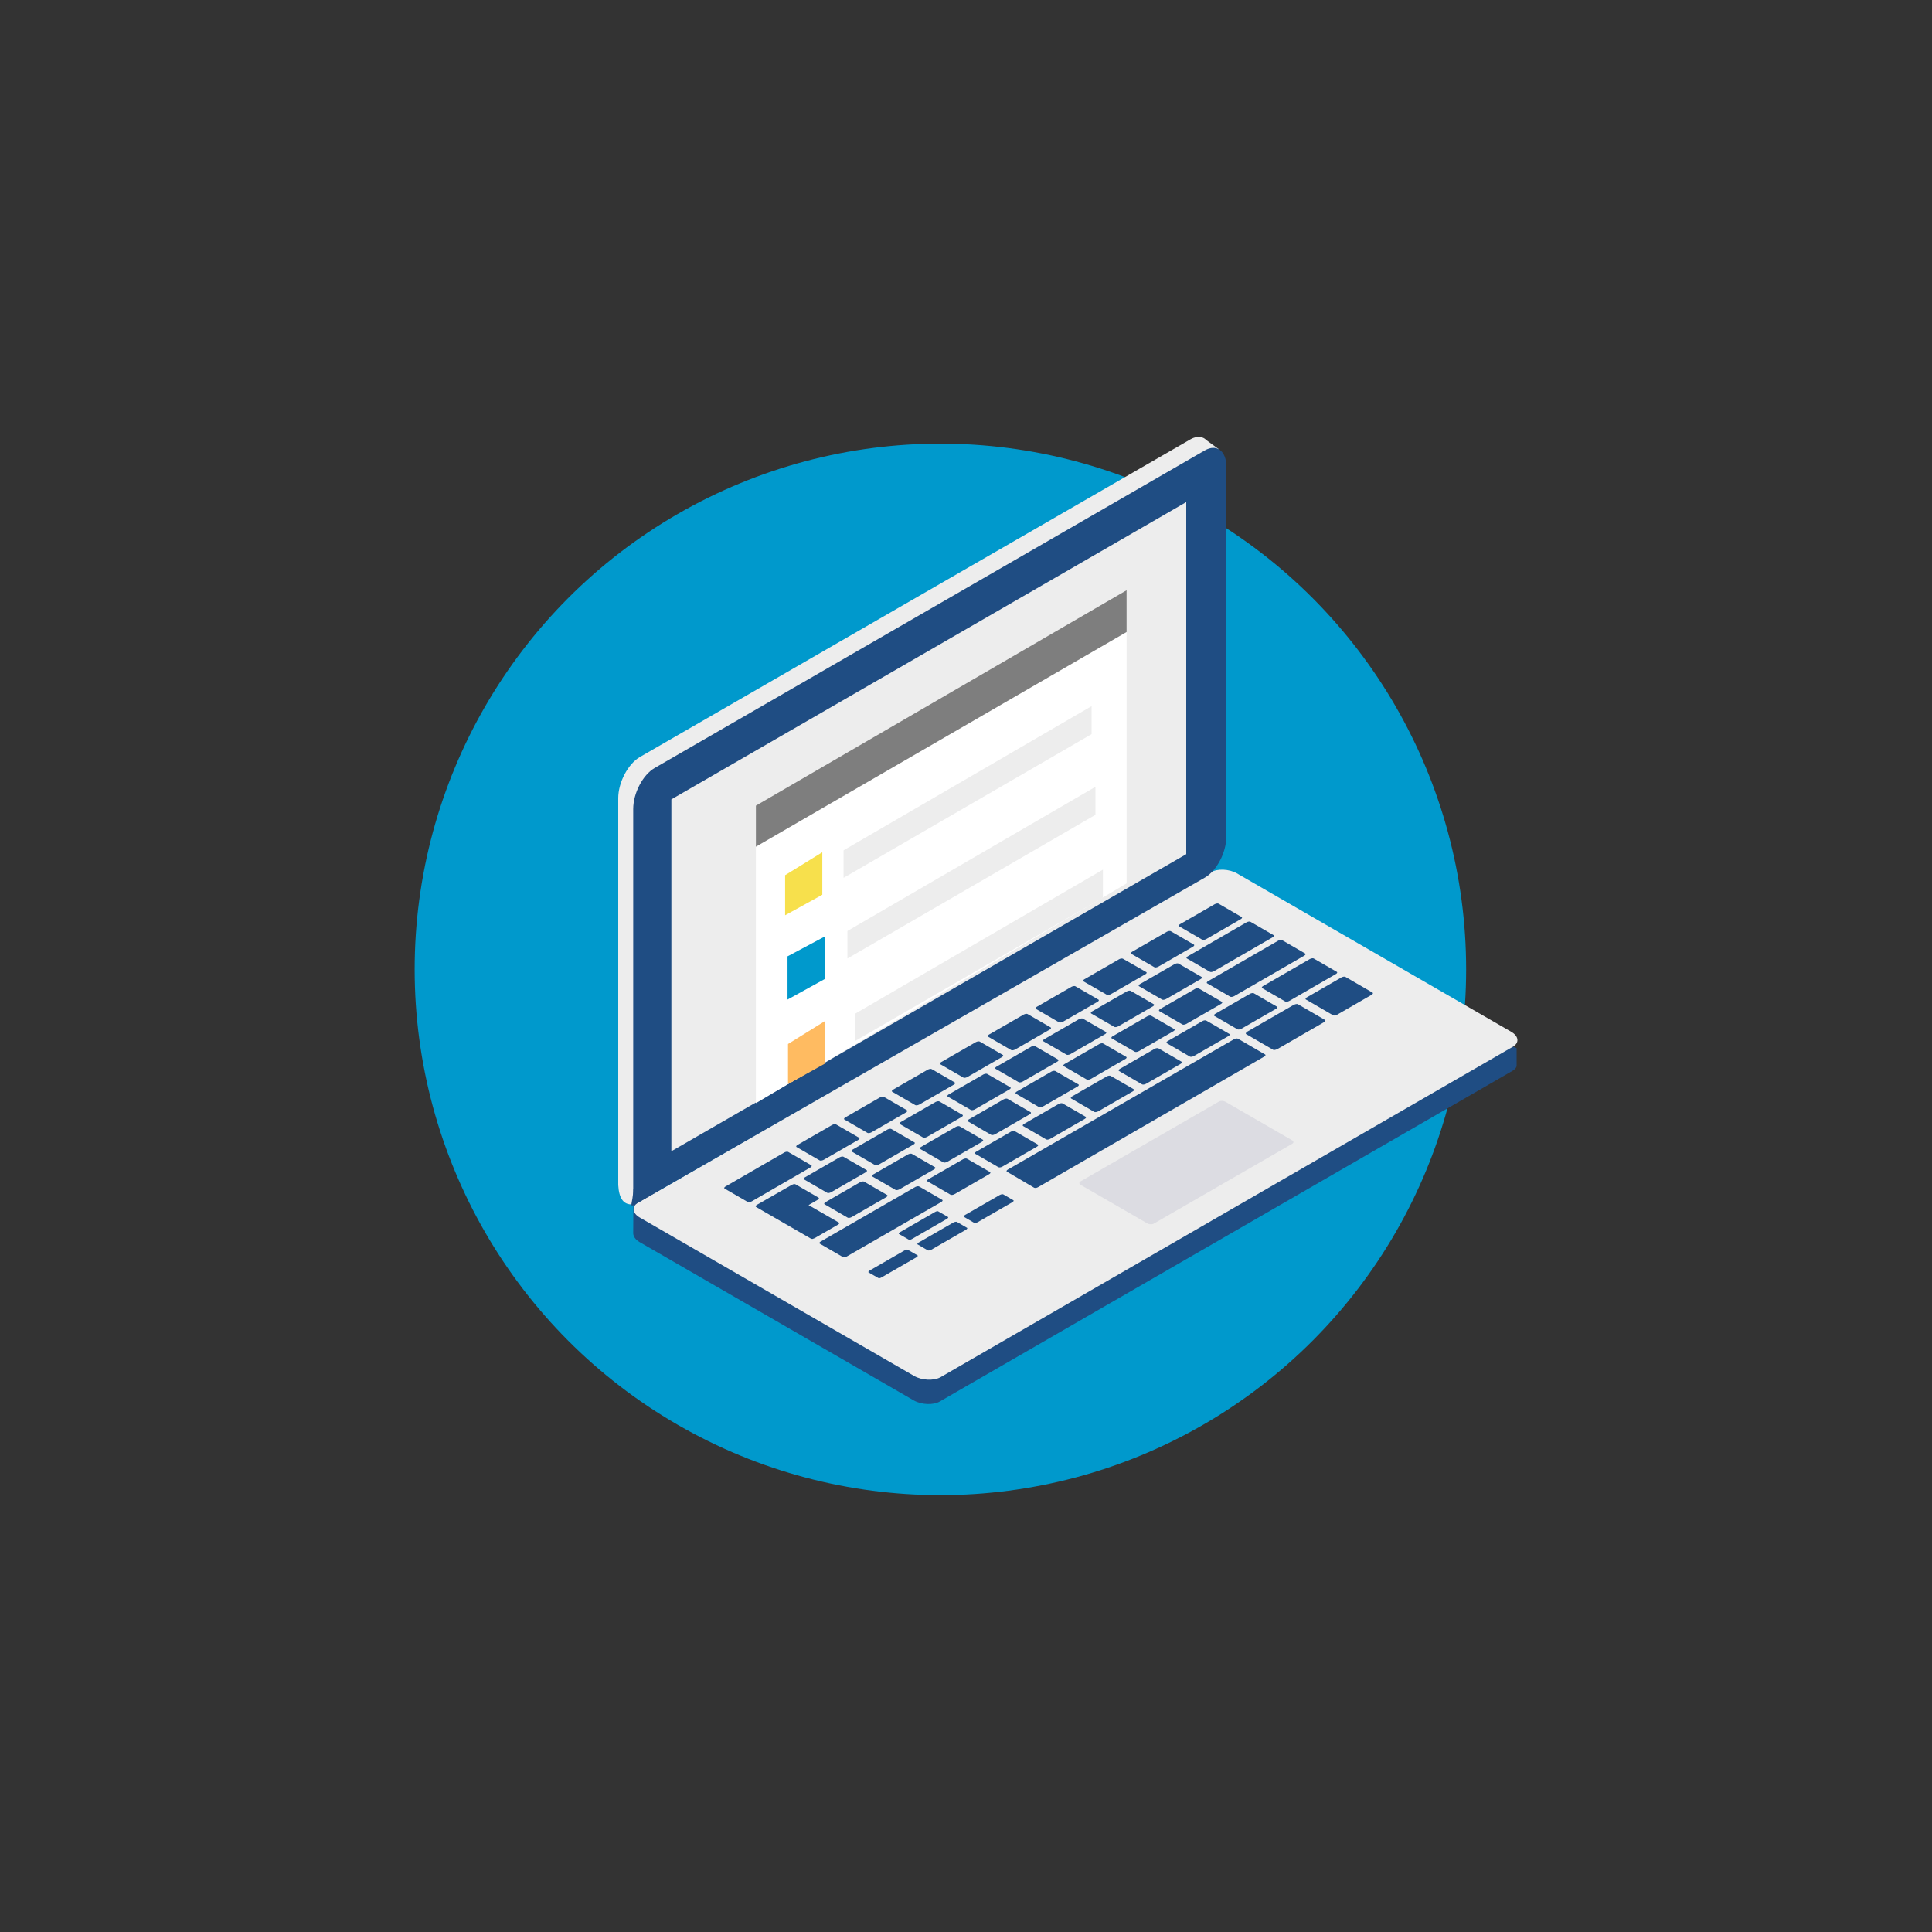 <?xml version="1.0" encoding="utf-8"?>
<!-- Generator: Adobe Illustrator 25.3.1, SVG Export Plug-In . SVG Version: 6.00 Build 0)  -->
<svg version="1.1" id="Layer_1" xmlns="http://www.w3.org/2000/svg" xmlns:xlink="http://www.w3.org/1999/xlink" x="0px" y="0px"
	 viewBox="0 0 800 800" style="enable-background:new 0 0 800 800;" xml:space="preserve">
<rect x="0" y="0" width="800" height="800" fill="#333333" stroke="none"/>
<style type="text/css">
	.st0{fill:#0099CC;}
	.st1{fill:#EDEDED;}
	.st2{fill:#1F4D83;}
	.st3{fill:#DCDCE2;}
	.st4{fill:#FFFFFF;}
	.st5{fill:#7E7E7E;}
	.st6{fill:#FFBB61;}
	.st7{fill:#F7E04C;}
</style>
<g>
	<circle class="st0" cx="389.4" cy="401.4" r="217.7"/>
	<g>
		<g>
			<path class="st1" d="M256,330.5c0-6.5,4-14.1,8.9-17L492.8,182c2-1.2,3.9-1.3,5.4-0.7l0,0l0,0c0.5,0.2,1,0.6,1.4,1l5.2,3.8
				l-3.2,4.2v151.6c0,6.5-4,14.1-8.9,17L277.3,483.3l-6.3,8.2l-8.2,7.1c-4.6,0.8-6.5-2.4-6.8-7.9V330.5z"/>
			<path class="st2" d="M262.2,510.8l0.1-18.4h11v10.4l227.8-131.5c2.7-1.6,7.6-1.4,10.7,0.4l98.1,56.6v-1.6l18.1,7.3v7.5H628
				c-0.2,0.7-0.8,1.4-1.7,1.9L389.2,580.3c-2.7,1.6-7.6,1.4-10.8-0.4l-113.6-65.6C263.1,513.3,262.3,512,262.2,510.8L262.2,510.8z"
				/>
			<path class="st1" d="M389.4,570.3l237.1-136.9c2.7-1.6,2.4-4.4-0.8-6.2l-113.6-65.6c-3.2-1.8-8-2-10.7-0.4L264.2,498
				c-2.7,1.6-2.4,4.4,0.8,6.2l113.6,65.6C381.8,571.6,386.6,571.8,389.4,570.3z"/>
			<path class="st3" d="M477.7,506.7l57.4-33.1c0.7-0.4,0.6-1.1-0.2-1.5l-27.5-15.9c-0.8-0.4-1.9-0.5-2.6-0.1l-57.4,33.1
				c-0.7,0.4-0.6,1.1,0.2,1.5l27.5,15.9C475.9,507,477,507.1,477.7,506.7z"/>
			<path class="st2" d="M264.4,497.9l234.5-134.5c4.9-2.8,8.9-10.4,8.9-17V193.2c0-6.5-4-9.5-8.9-6.7L271.1,318
				c-4.9,2.8-8.9,10.4-8.9,17v157.4C262.2,498.9,259.5,500.7,264.4,497.9z"/>
			<polygon class="st1" points="278,476.7 491.2,353.7 491.2,207.9 278,331 			"/>
			<g>
				<g>
					<path class="st2" d="M497.8,389.1c0.3,0.2,1,0.1,1.6-0.2l14.4-8.3c0.5-0.3,0.7-0.7,0.3-0.9l-9.5-5.5c-0.3-0.2-1-0.1-1.6,0.2
						l-14.4,8.3c-0.5,0.3-0.7,0.7-0.3,0.9L497.8,389.1z"/>
					<path class="st2" d="M481.2,413.9c0.3,0.2,1,0.1,1.6-0.2l14.4-8.3c0.5-0.3,0.7-0.7,0.3-0.9l-9.5-5.5c-0.3-0.2-1-0.1-1.6,0.2
						l-14.4,8.3c-0.5,0.3-0.7,0.7-0.3,0.9L481.2,413.9z"/>
					<path class="st2" d="M489.6,424.2c0.3,0.2,1,0.1,1.6-0.2l14.4-8.3c0.5-0.3,0.7-0.7,0.3-0.9l-9.5-5.5c-0.3-0.2-1-0.1-1.6,0.2
						l-14.4,8.3c-0.5,0.3-0.7,0.7-0.3,0.9L489.6,424.2z"/>
					<path class="st2" d="M512.4,426.2c0.3,0.2,1,0.1,1.6-0.2l14.4-8.3c0.5-0.3,0.7-0.7,0.3-0.9l-9.5-5.5c-0.3-0.2-1-0.1-1.6,0.2
						l-14.4,8.3c-0.5,0.3-0.7,0.7-0.3,0.9L512.4,426.2z"/>
					<path class="st2" d="M552,420.4c0.3,0.2,1,0.1,1.6-0.2l14.4-8.3c0.5-0.3,0.7-0.7,0.3-0.9l-11.2-6.5c-0.3-0.2-1-0.1-1.6,0.2
						l-14.4,8.3c-0.5,0.3-0.7,0.7-0.3,0.9L552,420.4z"/>
					<path class="st2" d="M527.2,434.7c0.3,0.2,1.2,0,1.9-0.4l18.9-10.9c0.7-0.4,1-0.9,0.6-1.1l-11.2-6.5c-0.3-0.2-1.2,0-1.9,0.4
						l-18.9,10.9c-0.7,0.4-0.9,0.9-0.6,1.1L527.2,434.7z"/>
					<path class="st2" d="M403.3,506.3c0.3,0.2,0.9,0.1,1.5-0.2l14.4-8.3c0.5-0.3,0.7-0.7,0.4-0.8l-4.1-2.4
						c-0.3-0.2-0.9-0.1-1.5,0.2l-14.4,8.3c-0.5,0.3-0.7,0.7-0.4,0.8L403.3,506.3z"/>
					<path class="st2" d="M384.1,517.7c0.3,0.2,0.9,0.1,1.5-0.2l14.4-8.3c0.5-0.3,0.7-0.7,0.4-0.8l-4.1-2.4
						c-0.3-0.2-0.9-0.1-1.5,0.2l-14.4,8.3c-0.5,0.3-0.7,0.7-0.4,0.8L384.1,517.7z"/>
					<path class="st2" d="M363.7,529.2c0.3,0.2,0.9,0,1.4-0.3l14.4-8.3c0.5-0.3,0.7-0.7,0.4-0.8l-4-2.3c-0.3-0.2-0.9,0-1.4,0.3
						l-14.4,8.3c-0.5,0.3-0.7,0.7-0.4,0.8L363.7,529.2z"/>
					<path class="st2" d="M376.3,513.3c0.3,0.2,0.9,0,1.4-0.3l14.4-8.3c0.5-0.3,0.7-0.7,0.4-0.8l-4-2.3c-0.3-0.2-0.9,0-1.4,0.3
						l-14.4,8.3c-0.5,0.3-0.7,0.7-0.4,0.8L376.3,513.3z"/>
					<path class="st2" d="M428.2,491.8c0.3,0.2,1.1,0.1,1.6-0.2l93.7-54.1c0.5-0.3,0.7-0.7,0.3-0.9l-11.2-6.5
						c-0.3-0.2-1.1-0.1-1.6,0.2l-93.7,54c-0.5,0.3-0.7,0.7-0.3,0.9L428.2,491.8z"/>
					<path class="st2" d="M492.7,437.5c0.3,0.2,1,0.1,1.6-0.2l14.4-8.3c0.5-0.3,0.7-0.7,0.3-0.9l-9.5-5.5c-0.3-0.2-1.1-0.1-1.6,0.2
						l-14.4,8.3c-0.5,0.3-0.7,0.7-0.3,0.9L492.7,437.5z"/>
					<path class="st2" d="M472.9,449c0.3,0.2,1,0.1,1.6-0.2l14.4-8.3c0.5-0.3,0.7-0.7,0.3-0.9l-9.5-5.5c-0.3-0.2-1.1-0.1-1.6,0.2
						l-14.4,8.3c-0.5,0.3-0.7,0.7-0.3,0.9L472.9,449z"/>
					<path class="st2" d="M453.1,460.4c0.3,0.2,1,0.1,1.6-0.2l14.4-8.3c0.5-0.3,0.7-0.7,0.3-0.9l-9.5-5.5c-0.3-0.2-1-0.1-1.6,0.2
						l-14.4,8.3c-0.5,0.3-0.7,0.7-0.3,0.9L453.1,460.4z"/>
					<path class="st2" d="M433.2,471.8c0.3,0.2,1,0.1,1.6-0.2l14.4-8.3c0.5-0.3,0.7-0.7,0.3-0.9l-9.5-5.5c-0.3-0.2-1-0.1-1.6,0.2
						l-14.4,8.3c-0.5,0.3-0.7,0.7-0.3,0.9L433.2,471.8z"/>
					<path class="st2" d="M413.4,483.3c0.3,0.2,1.1,0.1,1.6-0.2l14.4-8.3c0.5-0.3,0.7-0.7,0.3-0.9l-9.5-5.5c-0.3-0.2-1-0.1-1.6,0.2
						l-14.4,8.3c-0.5,0.3-0.7,0.7-0.3,0.9L413.4,483.3z"/>
					<path class="st2" d="M393.6,494.7c0.3,0.2,1,0.1,1.6-0.2l14.4-8.3c0.5-0.3,0.7-0.7,0.3-0.9l-9.5-5.5c-0.3-0.2-1-0.1-1.6,0.2
						l-14.4,8.3c-0.5,0.3-0.7,0.7-0.3,0.9L393.6,494.7z"/>
					<path class="st2" d="M349,520.5c0.3,0.2,1,0.1,1.6-0.2l39.2-22.6c0.5-0.3,0.7-0.7,0.3-0.9l-9.5-5.5c-0.3-0.2-1-0.1-1.6,0.2
						l-39.2,22.6c-0.5,0.3-0.7,0.7-0.3,0.9L349,520.5z"/>
					<path class="st2" d="M469.9,435.5c0.3,0.2,1,0.1,1.6-0.2l14.4-8.3c0.5-0.3,0.7-0.7,0.3-0.9l-9.5-5.5c-0.3-0.2-1-0.1-1.6,0.2
						l-14.4,8.3c-0.5,0.3-0.7,0.7-0.3,0.9L469.9,435.5z"/>
					<path class="st2" d="M450,447c0.3,0.2,1,0.1,1.6-0.2l14.4-8.3c0.5-0.3,0.7-0.7,0.3-0.9l-9.5-5.5c-0.3-0.2-1-0.1-1.6,0.2
						l-14.4,8.3c-0.5,0.3-0.7,0.7-0.3,0.9L450,447z"/>
					<path class="st2" d="M430.2,458.4c0.3,0.2,1,0.1,1.6-0.2l14.4-8.3c0.5-0.3,0.7-0.7,0.3-0.9l-9.5-5.5c-0.3-0.2-1.1-0.1-1.6,0.2
						L421,452c-0.5,0.3-0.7,0.7-0.3,0.9L430.2,458.4z"/>
					<path class="st2" d="M410.4,469.9c0.3,0.2,1,0.1,1.6-0.2l14.4-8.3c0.5-0.3,0.7-0.7,0.3-0.9l-9.5-5.5c-0.3-0.2-1-0.1-1.6,0.2
						l-14.4,8.3c-0.5,0.3-0.7,0.7-0.3,0.9L410.4,469.9z"/>
					<path class="st2" d="M390.6,481.3c0.3,0.2,1,0.1,1.6-0.2l14.4-8.3c0.5-0.3,0.7-0.7,0.3-0.9l-9.5-5.5c-0.3-0.2-1-0.1-1.6,0.2
						l-14.4,8.3c-0.5,0.3-0.7,0.7-0.3,0.9L390.6,481.3z"/>
					<path class="st2" d="M370.8,492.7c0.3,0.2,1,0.1,1.6-0.2l14.4-8.3c0.5-0.3,0.7-0.7,0.3-0.9l-9.5-5.5c-0.3-0.2-1-0.1-1.6,0.2
						l-14.4,8.3c-0.5,0.3-0.7,0.7-0.3,0.9L370.8,492.7z"/>
					<path class="st2" d="M351,504.2c0.3,0.2,1,0.1,1.6-0.2l14.4-8.3c0.5-0.3,0.7-0.7,0.3-0.9l-9.5-5.5c-0.3-0.2-1-0.1-1.6,0.2
						l-14.4,8.3c-0.5,0.3-0.7,0.7-0.3,0.9L351,504.2z"/>
					<path class="st2" d="M461.4,425.2c0.3,0.2,1,0.1,1.6-0.2l14.4-8.3c0.5-0.3,0.7-0.7,0.3-0.9l-9.5-5.5c-0.3-0.2-1-0.1-1.6,0.2
						l-14.4,8.3c-0.5,0.3-0.7,0.7-0.3,0.9L461.4,425.2z"/>
					<path class="st2" d="M441.6,436.7c0.3,0.2,1.1,0.1,1.6-0.2l14.4-8.3c0.5-0.3,0.7-0.7,0.3-0.9l-9.5-5.5c-0.3-0.2-1-0.1-1.6,0.2
						l-14.4,8.3c-0.5,0.3-0.7,0.7-0.3,0.9L441.6,436.7z"/>
					<path class="st2" d="M421.8,448.1c0.3,0.2,1,0.1,1.6-0.2l14.4-8.3c0.5-0.3,0.7-0.7,0.3-0.9l-9.5-5.5c-0.3-0.2-1-0.1-1.6,0.2
						l-14.4,8.3c-0.5,0.3-0.7,0.7-0.3,0.9L421.8,448.1z"/>
					<path class="st2" d="M402,459.6c0.3,0.2,1,0.1,1.6-0.2l14.4-8.3c0.5-0.3,0.7-0.7,0.3-0.9l-9.5-5.5c-0.3-0.2-1-0.1-1.6,0.2
						l-14.4,8.3c-0.5,0.3-0.7,0.7-0.3,0.9L402,459.6z"/>
					<path class="st2" d="M382.2,471c0.3,0.2,1,0.1,1.6-0.2l14.4-8.3c0.5-0.3,0.7-0.7,0.3-0.9l-9.5-5.5c-0.3-0.2-1-0.1-1.6,0.2
						l-14.4,8.3c-0.5,0.3-0.7,0.7-0.3,0.9L382.2,471z"/>
					<path class="st2" d="M362.3,482.4c0.3,0.2,1,0.1,1.6-0.2l14.4-8.3c0.5-0.3,0.7-0.7,0.3-0.9l-9.5-5.5c-0.3-0.2-1-0.1-1.6,0.2
						l-14.4,8.3c-0.5,0.3-0.7,0.7-0.3,0.9L362.3,482.4z"/>
					<path class="st2" d="M342.5,493.9c0.3,0.2,1,0.1,1.6-0.2l14.4-8.3c0.5-0.3,0.7-0.7,0.3-0.9l-9.5-5.5c-0.3-0.2-1-0.1-1.6,0.2
						l-14.4,8.3c-0.5,0.3-0.7,0.7-0.3,0.9L342.5,493.9z"/>
					<path class="st2" d="M501,402.4c0.3,0.2,1,0.1,1.6-0.2l24.4-14.1c0.5-0.3,0.7-0.7,0.3-0.9l-9.5-5.5c-0.3-0.2-1-0.1-1.6,0.2
						L491.8,396c-0.5,0.3-0.7,0.7-0.3,0.9L501,402.4z"/>
					<path class="st2" d="M309.6,497.7c0.3,0.2,1,0.1,1.6-0.2l24.4-14.1c0.5-0.3,0.7-0.7,0.3-0.9l-9.5-5.5c-0.3-0.2-1.1-0.1-1.6,0.2
						l-24.4,14.1c-0.5,0.3-0.7,0.7-0.3,0.9L309.6,497.7z"/>
					<path class="st2" d="M509.4,412.7c0.3,0.2,1,0.1,1.6-0.2l29.1-16.8c0.5-0.3,0.7-0.7,0.3-0.9l-9.5-5.5c-0.3-0.2-1-0.1-1.6,0.2
						l-29.1,16.8c-0.5,0.3-0.7,0.7-0.3,0.9L509.4,412.7z"/>
					<path class="st2" d="M532.2,414.7c0.3,0.2,1,0.1,1.6-0.2l19.4-11.2c0.5-0.3,0.7-0.7,0.3-0.9l-9.5-5.5c-0.3-0.2-1-0.1-1.6,0.2
						L523,408.3c-0.5,0.3-0.7,0.7-0.3,0.9L532.2,414.7z"/>
					<path class="st2" d="M478,400.5c0.3,0.2,1,0.1,1.6-0.2L494,392c0.5-0.3,0.7-0.7,0.3-0.9l-9.5-5.5c-0.3-0.2-1-0.1-1.6,0.2
						l-14.4,8.3c-0.5,0.3-0.7,0.7-0.3,0.9L478,400.5z"/>
					<path class="st2" d="M458.3,411.9c0.3,0.2,1,0.1,1.6-0.2l14.4-8.3c0.5-0.3,0.7-0.7,0.3-0.9L465,397c-0.3-0.2-1.1-0.1-1.6,0.2
						l-14.4,8.3c-0.5,0.3-0.7,0.7-0.3,0.9L458.3,411.9z"/>
					<path class="st2" d="M438.5,423.3c0.3,0.2,1,0.1,1.6-0.2l14.4-8.3c0.5-0.3,0.7-0.7,0.3-0.9l-9.5-5.5c-0.3-0.2-1-0.1-1.6,0.2
						l-14.4,8.3c-0.5,0.3-0.7,0.7-0.3,0.9L438.5,423.3z"/>
					<path class="st2" d="M418.7,434.8c0.3,0.2,1,0.1,1.6-0.2l14.4-8.3c0.5-0.3,0.7-0.7,0.3-0.9l-9.5-5.5c-0.3-0.2-1-0.1-1.6,0.2
						l-14.4,8.3c-0.5,0.3-0.7,0.7-0.3,0.9L418.7,434.8z"/>
					<path class="st2" d="M398.9,446.2c0.3,0.2,1,0.1,1.6-0.2l14.4-8.3c0.5-0.3,0.7-0.7,0.3-0.9l-9.5-5.5c-0.3-0.2-1-0.1-1.6,0.2
						l-14.4,8.3c-0.5,0.3-0.7,0.7-0.3,0.9L398.9,446.2z"/>
					<path class="st2" d="M379,457.6c0.3,0.2,1,0.1,1.6-0.2l14.4-8.3c0.5-0.3,0.7-0.7,0.3-0.9l-9.5-5.5c-0.3-0.2-1-0.1-1.6,0.2
						l-14.4,8.3c-0.5,0.3-0.7,0.7-0.3,0.9L379,457.6z"/>
					<path class="st2" d="M359.2,469.1c0.3,0.2,1,0.1,1.6-0.2l14.4-8.3c0.5-0.3,0.7-0.7,0.3-0.9l-9.5-5.5c-0.3-0.2-1-0.1-1.6,0.2
						l-14.4,8.3c-0.5,0.3-0.7,0.7-0.3,0.9L359.2,469.1z"/>
					<path class="st2" d="M339.4,480.5c0.3,0.2,1,0.1,1.6-0.2l14.4-8.3c0.5-0.3,0.7-0.7,0.3-0.9l-9.5-5.5c-0.3-0.2-1-0.1-1.6,0.2
						l-14.4,8.3c-0.5,0.3-0.7,0.7-0.3,0.9L339.4,480.5z"/>
					<path class="st2" d="M327.9,490.6c0.2-0.1,0.5-0.2,0.8-0.3c0.3,0,0.5,0,0.7,0.1l9.5,5.5c0.2,0.1,0.2,0.2,0.2,0.4
						c-0.1,0.2-0.2,0.3-0.5,0.5l-3.8,2.2l12.5,7.2c0.2,0.1,0.2,0.2,0.2,0.4c-0.1,0.2-0.2,0.3-0.5,0.5l-9.7,5.6
						c-0.2,0.1-0.5,0.2-0.8,0.3c-0.3,0-0.6,0-0.7-0.1l-22.7-13.1c-0.2-0.1-0.2-0.2-0.2-0.4c0.1-0.2,0.2-0.3,0.5-0.5L327.9,490.6z"/>
					<path class="st2" d="M534.8,410.1c0,0,0.1,0,0.2,0l11-6.3c0.1,0,0.1-0.1,0.1-0.1l-0.7-0.4c0,0-0.1,0-0.1,0l-11,6.3
						c-0.1,0-0.1,0.1-0.1,0.1L534.8,410.1z"/>
				</g>
			</g>
		</g>
	</g>
	<polygon class="st4" points="466.5,365.8 313,456.8 313,333.6 466.5,244.4 	"/>
	<polygon class="st5" points="466.5,261.7 313,350.6 313,333.6 466.5,244.4 	"/>
	<polygon class="st6" points="341.6,440.4 326.3,448.9 326.3,432.3 341.6,422.8 	"/>
	<polygon class="st0" points="341.5,405.4 326.1,413.9 326.1,396 341.5,387.8 	"/>
	<polygon class="st7" points="340.5,370.5 325.1,379 325.1,362.4 340.5,352.9 	"/>
	<polygon class="st1" points="452,304 349.3,363.5 349.3,352.1 452,292.4 	"/>
	<polygon class="st1" points="453.6,337.4 350.9,396.9 350.9,385.5 453.6,325.8 	"/>
	<polygon class="st1" points="456.7,371.7 354,431.1 354,419.8 456.7,360.1 	"/>
</g>
</svg>
